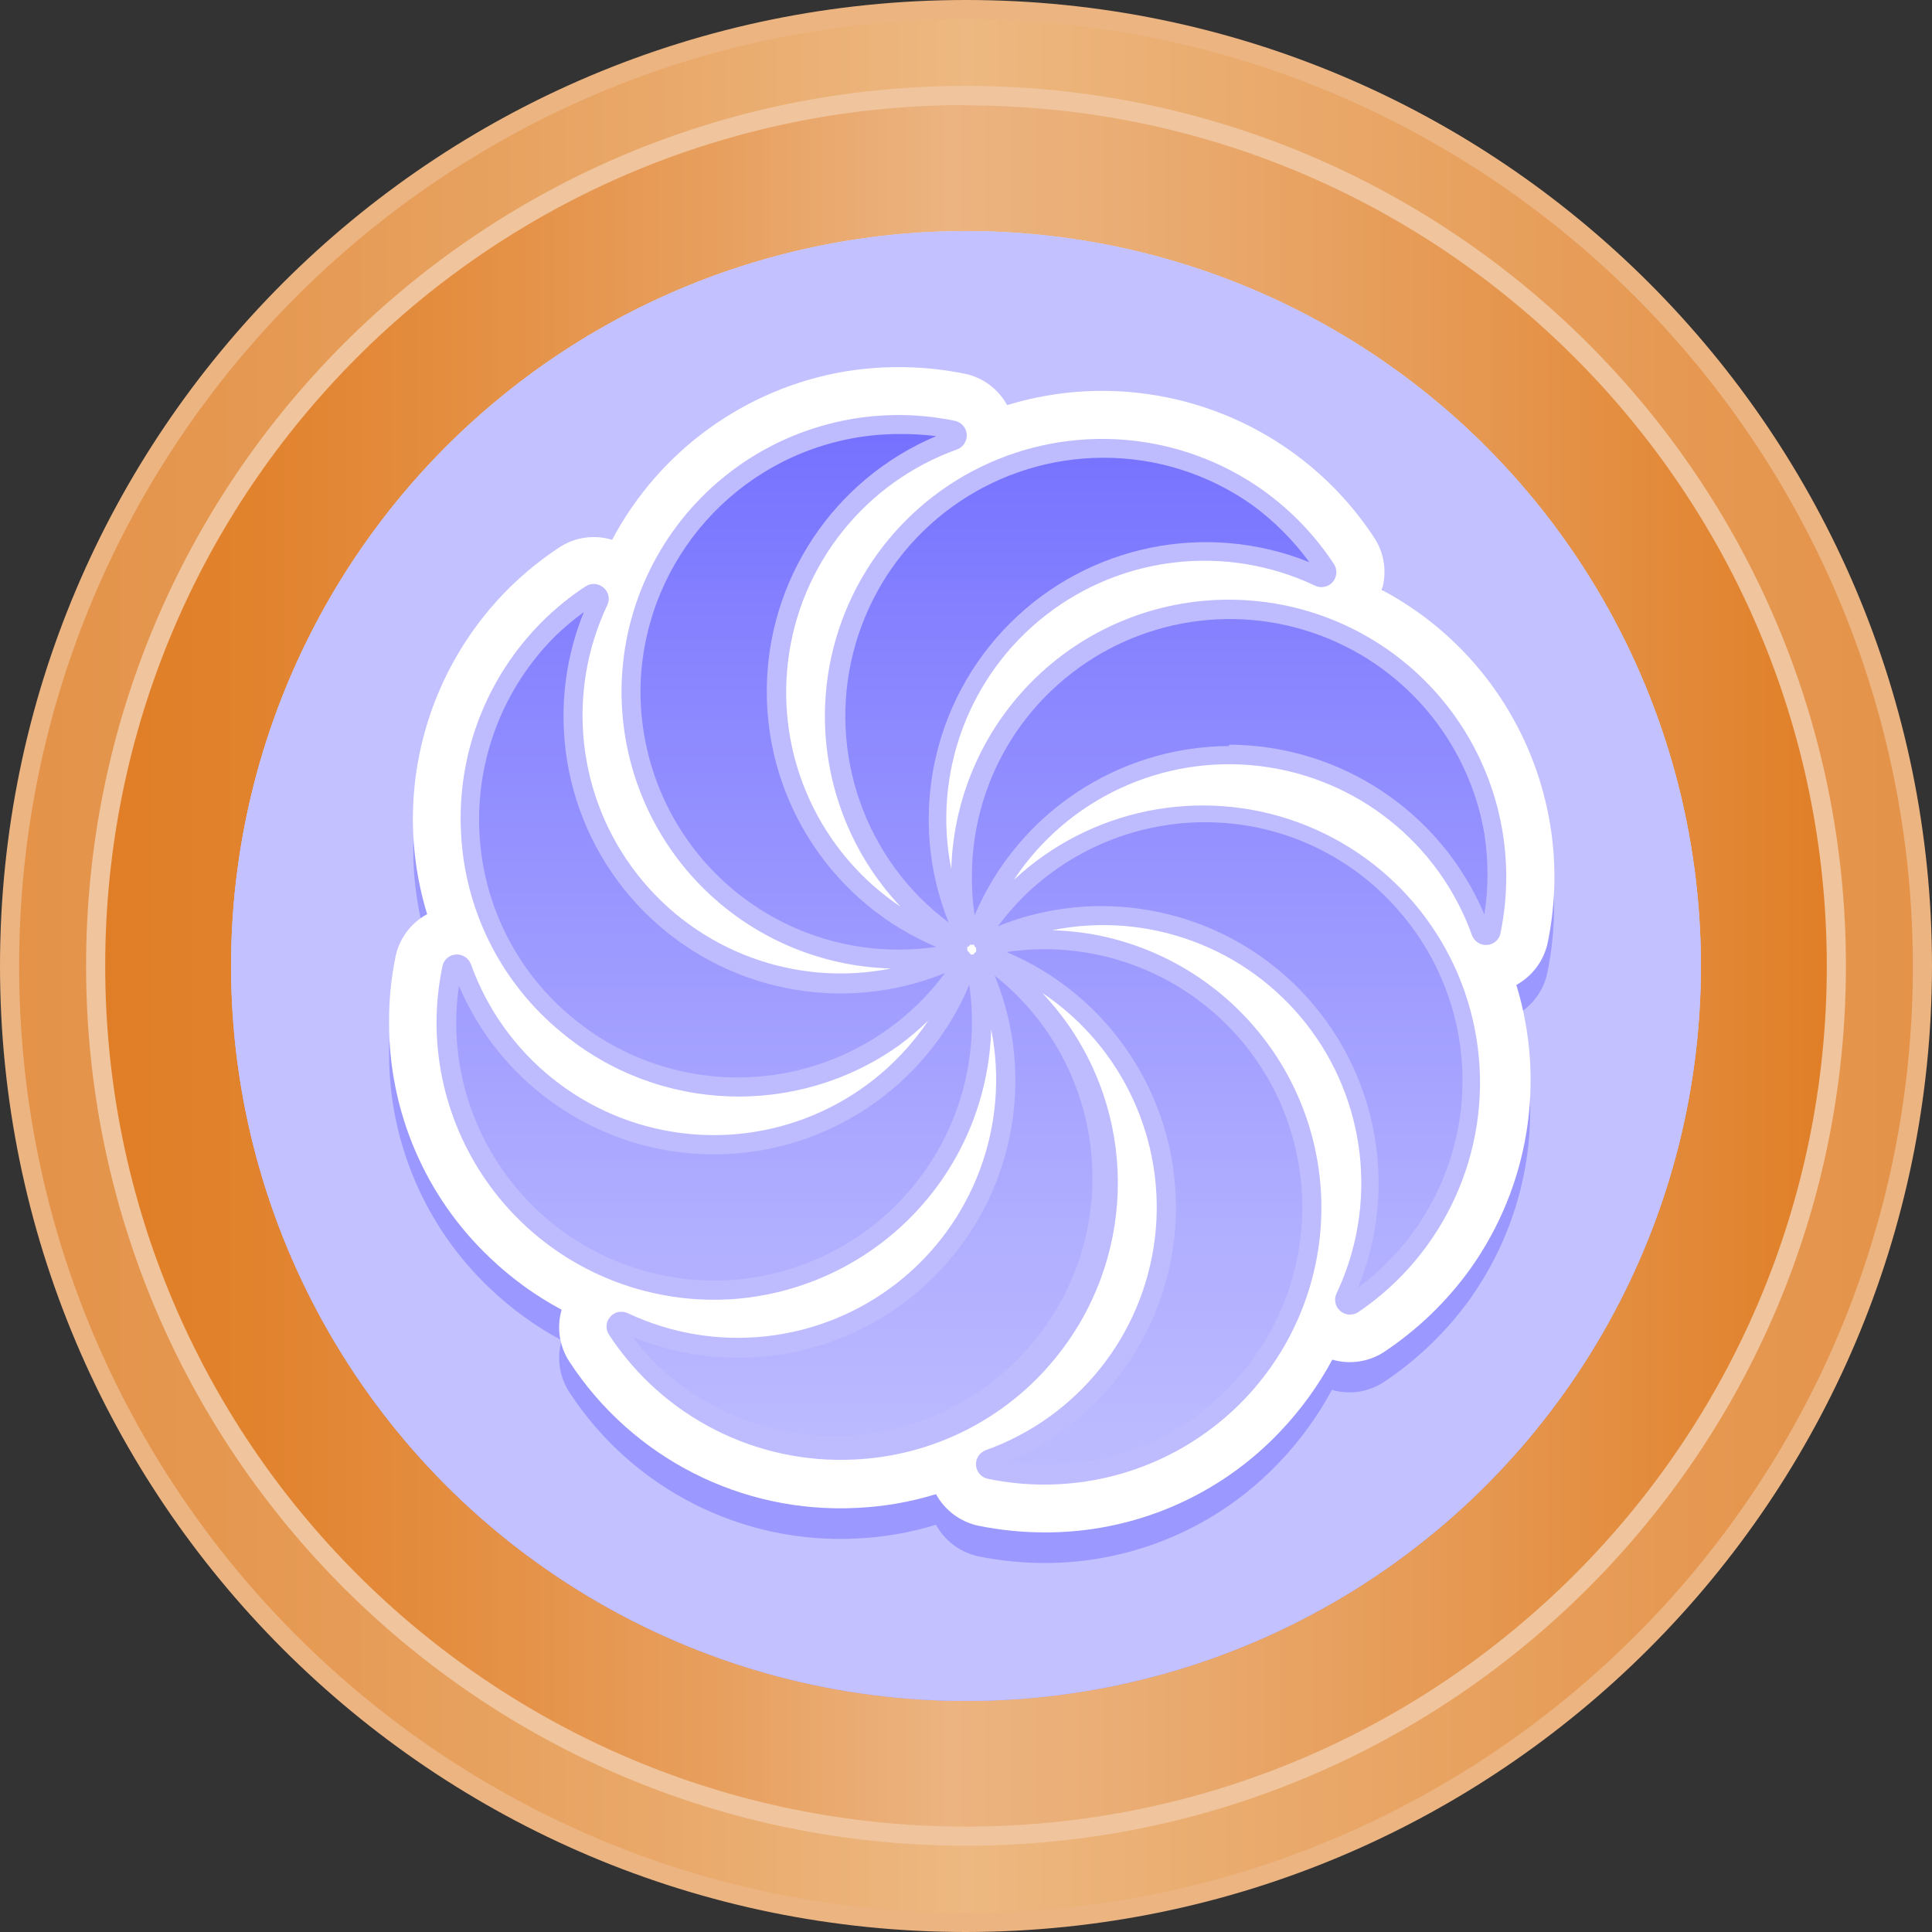 <?xml version="1.0" encoding="UTF-8"?>
<svg width="101px" height="101px" viewBox="0 0 101 101" version="1.1" xmlns="http://www.w3.org/2000/svg" xmlns:xlink="http://www.w3.org/1999/xlink">
    <rect x="0" y="0" width="101" height="101" fill="#333333" stroke="none"/>
    <!-- Generator: Sketch 63.1 (92452) - https://sketch.com -->
    <title>ic_serve_br</title>
    <desc>Created with Sketch.</desc>
    <defs>
        <linearGradient x1="-1.15463195e-14%" y1="50%" x2="100%" y2="50%" id="linearGradient-1">
            <stop stop-color="#E49248" offset="0%"></stop>
            <stop stop-color="#E59851" offset="13%"></stop>
            <stop stop-color="#E9A869" offset="34%"></stop>
            <stop stop-color="#EDB881" offset="50%"></stop>
            <stop stop-color="#EAAC6F" offset="63%"></stop>
            <stop stop-color="#E69953" offset="86%"></stop>
            <stop stop-color="#E49248" offset="100%"></stop>
        </linearGradient>
        <linearGradient x1="-0.011%" y1="49.989%" x2="99.989%" y2="49.989%" id="linearGradient-2">
            <stop stop-color="#E07E26" offset="0%"></stop>
            <stop stop-color="#E1822D" offset="9%"></stop>
            <stop stop-color="#E48E41" offset="21%"></stop>
            <stop stop-color="#E8A161" offset="37%"></stop>
            <stop stop-color="#ECB481" offset="49%"></stop>
            <stop stop-color="#EAAD74" offset="59%"></stop>
            <stop stop-color="#E69953" offset="78%"></stop>
            <stop stop-color="#E07E26" offset="100%"></stop>
        </linearGradient>
        <linearGradient x1="50%" y1="2.31176059e-15%" x2="50%" y2="100%" id="linearGradient-3">
            <stop stop-color="#BEBCFF" offset="0%"></stop>
            <stop stop-color="#AFADFF" offset="26%"></stop>
            <stop stop-color="#8985FF" offset="76%"></stop>
            <stop stop-color="#7470FF" offset="100%"></stop>
        </linearGradient>
        <linearGradient x1="49.973%" y1="100.002%" x2="49.973%" y2="0.009%" id="linearGradient-4">
            <stop stop-color="#BEBCFF" offset="0%"></stop>
            <stop stop-color="#AFADFF" offset="26%"></stop>
            <stop stop-color="#8985FF" offset="76%"></stop>
            <stop stop-color="#7470FF" offset="100%"></stop>
        </linearGradient>
    </defs>
    <g id="Page-1" stroke="none" stroke-width="1" fill="none" fill-rule="evenodd">
        <g id="ic_serve_br" fill-rule="nonzero">
            <path d="M50.5,100.5 C22.886,100.5 0.5,78.114 0.5,50.5 C0.5,22.886 22.886,0.5 50.5,0.5 C78.114,0.5 100.5,22.886 100.5,50.5 C100.467,78.101 78.101,100.467 50.5,100.5 Z" id="Path" fill="url(#linearGradient-1)"></path>
            <path d="M50.5,101 C22.61,101 0,78.39 0,50.5 C0,22.61 22.61,0 50.5,0 C78.39,0 101,22.61 101,50.5 C100.972,78.379 78.379,100.972 50.5,101 Z M50.5,1 C23.162,1 1,23.162 1,50.5 C1,77.838 23.162,100 50.5,100 C77.838,100 100,77.838 100,50.5 C99.967,23.176 77.824,1.033 50.5,1 Z" id="Shape" fill="#ECB481"></path>
            <path d="M50.5,96 C25.379,95.994 5.018,75.627 5.02,50.507 C5.022,25.386 25.386,5.022 50.507,5.02 C75.627,5.018 95.994,25.379 96,50.5 C95.972,75.618 75.618,95.972 50.5,96 Z" id="Path" fill="url(#linearGradient-2)"></path>
            <path d="M50.5,96.49 C25.095,96.49 4.5,75.895 4.5,50.49 C4.5,25.085 25.095,4.49 50.5,4.49 C75.905,4.49 96.5,25.085 96.5,50.49 C96.5,75.895 75.905,96.49 50.5,96.49 Z M50.5,5.49 C25.647,5.49 5.5,25.637 5.5,50.49 C5.5,75.343 25.647,95.49 50.5,95.49 C75.353,95.49 95.5,75.343 95.5,50.49 C95.489,25.645 75.345,5.51 50.5,5.51 L50.5,5.49 Z" id="Shape" fill="#F0C49C"></path>
            <circle id="Oval" fill="url(#linearGradient-3)" cx="50.5" cy="50.5" r="38.42"></circle>
            <g id="Group" style="mix-blend-mode: multiply;" transform="translate(12, 12)">
                <circle id="Oval" fill="#FFFFFF" cx="38.5" cy="38.5" r="38.42"></circle>
                <g opacity="0.43" style="mix-blend-mode: multiply;" fill="#7470FF" id="Oval">
                    <circle cx="38.5" cy="38.5" r="38.42"></circle>
                </g>
            </g>
            <g id="Group" opacity="0.5" style="mix-blend-mode: multiply;" transform="translate(20, 20)" fill="#7470FF">
                <path d="M48.56,44 C48.779,48.328 46.982,52.513 43.693,55.335 C40.404,58.156 35.994,59.295 31.75,58.42 C31.628,58.387 31.544,58.276 31.544,58.15 C31.544,58.024 31.628,57.913 31.75,57.88 C37.294,55.874 40.987,50.611 40.987,44.715 C40.987,38.819 37.294,33.556 31.75,31.55 C31.628,31.517 31.544,31.406 31.544,31.28 C31.544,31.154 31.628,31.043 31.75,31.01 C35.749,30.185 39.908,31.147 43.139,33.643 C46.37,36.14 48.35,39.922 48.56,44 Z M27,31.78 C27.954,31.78 28.906,31.683 29.84,31.49 C29.962,31.457 30.046,31.346 30.046,31.22 C30.046,31.094 29.962,30.983 29.84,30.95 C24.296,28.944 20.603,23.681 20.603,17.785 C20.603,11.889 24.296,6.626 29.84,4.62 C29.962,4.587 30.046,4.476 30.046,4.35 C30.046,4.224 29.962,4.113 29.84,4.08 C25.837,3.245 21.669,4.202 18.431,6.7 C15.193,9.198 13.209,12.986 13,17.07 C12.805,20.904 14.194,24.651 16.841,27.432 C19.488,30.213 23.161,31.785 27,31.78 L27,31.78 Z M34.8,52.32 C38.786,47.446 39.027,40.51 35.39,35.37 C34.381,33.945 33.112,32.724 31.65,31.77 C31.548,31.688 31.402,31.692 31.304,31.778 C31.205,31.864 31.183,32.008 31.25,32.12 C33.762,37.463 32.652,43.809 28.475,47.982 C24.297,52.155 17.951,53.258 12.61,50.74 C12.498,50.685 12.363,50.712 12.279,50.805 C12.196,50.897 12.184,51.034 12.25,51.14 C12.779,51.938 13.385,52.681 14.06,53.36 C16.857,56.151 20.704,57.63 24.65,57.432 C28.597,57.234 32.276,55.377 34.78,52.32 L34.8,52.32 Z M49.33,11.32 C48.376,9.858 47.155,8.589 45.73,7.58 C39.797,3.392 31.647,4.436 26.961,9.984 C22.275,15.531 22.609,23.741 27.73,28.89 C28.404,29.567 29.148,30.17 29.95,30.69 C30.052,30.772 30.198,30.768 30.296,30.682 C30.395,30.596 30.417,30.452 30.35,30.34 C27.862,24.998 28.985,18.67 33.16,14.51 C37.335,10.351 43.667,9.251 49,11.76 C49.106,11.783 49.215,11.744 49.282,11.658 C49.348,11.573 49.359,11.457 49.31,11.36 L49.33,11.32 Z M18,49 C13.683,49.205 9.514,47.405 6.703,44.123 C3.892,40.84 2.754,36.444 3.62,32.21 C3.659,32.097 3.765,32.02 3.885,32.02 C4.005,32.02 4.111,32.097 4.15,32.21 C6.152,37.761 11.419,41.461 17.32,41.461 C23.221,41.461 28.488,37.761 30.49,32.21 C30.529,32.097 30.635,32.02 30.755,32.02 C30.875,32.02 30.981,32.097 31.02,32.21 C31.839,36.211 30.87,40.369 28.368,43.596 C25.865,46.824 22.079,48.797 18,49 L18,49 Z M30.26,27.45 C30.26,28.404 30.357,29.356 30.55,30.29 C30.589,30.403 30.695,30.48 30.815,30.48 C30.935,30.48 31.041,30.403 31.08,30.29 C33.082,24.739 38.349,21.039 44.25,21.039 C50.151,21.039 55.418,24.739 57.42,30.29 C57.459,30.403 57.565,30.48 57.685,30.48 C57.805,30.48 57.911,30.403 57.95,30.29 C59.072,25.042 57.096,19.614 52.862,16.317 C48.629,13.019 42.882,12.432 38.069,14.805 C33.256,17.178 30.222,22.094 30.26,27.46 L30.26,27.45 Z M9.71,35.25 C12.78,37.76 16.771,38.85 20.691,38.249 C24.611,37.649 28.092,35.414 30.27,32.1 C30.331,31.996 30.319,31.864 30.239,31.774 C30.16,31.683 30.031,31.653 29.92,31.7 C24.578,34.215 18.232,33.108 14.057,28.933 C9.882,24.758 8.775,18.412 11.29,13.07 C11.337,12.959 11.307,12.83 11.216,12.751 C11.126,12.671 10.994,12.659 10.89,12.72 C10.093,13.242 9.353,13.845 8.68,14.52 C5.884,17.316 4.401,21.164 4.598,25.113 C4.794,29.063 6.651,32.745 9.71,35.25 Z M50.71,49.78 C52.168,48.817 53.436,47.593 54.45,46.17 C58.665,40.236 57.63,32.061 52.068,27.365 C46.506,22.669 38.274,23.019 33.13,28.17 C32.455,28.843 31.852,29.583 31.33,30.38 C31.269,30.484 31.281,30.616 31.361,30.706 C31.44,30.797 31.569,30.827 31.68,30.78 C37.023,28.284 43.357,29.405 47.52,33.581 C51.683,37.758 52.783,44.095 50.27,49.43 C50.217,49.544 50.247,49.679 50.342,49.76 C50.438,49.842 50.576,49.85 50.68,49.78 L50.71,49.78 Z" id="Shape"></path>
                <path d="M34.59,61.71 C33.431,61.708 32.275,61.591 31.14,61.36 C30.199,61.156 29.393,60.554 28.93,59.71 C27.58,60.126 26.182,60.368 24.77,60.43 C18.767,60.732 13.056,57.823 9.77,52.79 C9.243,51.987 9.093,50.993 9.36,50.07 C7.997,49.34 6.739,48.428 5.62,47.36 C2.236,44.162 0.325,39.706 0.34,35.05 C0.34,33.891 0.46,32.734 0.7,31.6 C0.899,30.657 1.502,29.848 2.35,29.39 C0.141,22.169 2.96,14.357 9.27,10.21 C10.078,9.684 11.077,9.541 12,9.82 C14.462,5.154 18.951,1.895 24.15,1 C26.233,0.66 28.361,0.7 30.43,1.12 C31.368,1.319 32.172,1.918 32.63,2.76 C39.856,0.548 47.675,3.372 51.82,9.69 L51.82,9.69 C52.35,10.496 52.496,11.496 52.22,12.42 C58.882,15.962 62.412,23.47 60.89,30.86 C60.691,31.8 60.092,32.607 59.25,33.07 C60.796,38.113 59.913,43.588 56.86,47.89 C55.628,49.609 54.093,51.09 52.33,52.26 L52.33,52.26 C51.531,52.779 50.545,52.925 49.63,52.66 C48.896,54.021 47.985,55.279 46.92,56.4 C43.722,59.801 39.258,61.723 34.59,61.71 L34.59,61.71 Z M23.19,54.43 C23.623,54.455 24.057,54.455 24.49,54.43 C27.429,54.294 30.19,52.98 32.149,50.784 C34.108,48.588 35.099,45.696 34.9,42.76 C33.292,48.422 28.857,52.842 23.19,54.43 L23.19,54.43 Z M41.81,36.43 C44.681,41.581 44.677,47.852 41.8,53 C42.065,52.776 42.315,52.535 42.55,52.28 C44.633,50.099 45.719,47.152 45.55,44.14 C45.397,41.17 44.048,38.389 41.81,36.43 L41.81,36.43 Z M9,42.27 C9.233,42.53 9.473,42.78 9.72,43.02 C11.908,45.093 14.85,46.177 17.86,46.02 L17.86,46.02 C20.836,45.864 23.622,44.507 25.58,42.26 C20.432,45.153 14.148,45.153 9,42.26 L9,42.27 Z M42.24,27.12 C47.899,28.713 52.328,33.126 53.94,38.78 C54.167,35.616 53.006,32.511 50.759,30.272 C48.513,28.033 45.403,26.882 42.24,27.12 L42.24,27.12 Z M11.62,32.93 C13.771,34.678 16.504,35.55 19.27,35.37 C13.608,33.766 9.19,29.329 7.61,23.66 C7.585,24.09 7.585,24.52 7.61,24.95 C7.735,28.067 9.192,30.98 11.61,32.95 L11.62,32.93 Z M19.76,9.5 C17.5,11.469 16.141,14.274 15.998,17.268 C15.854,20.262 16.939,23.184 19,25.36 C19.24,25.613 19.49,25.853 19.75,26.08 C16.851,20.934 16.851,14.646 19.75,9.5 L19.76,9.5 Z M44.25,16.5 C41.431,16.486 38.716,17.561 36.67,19.5 C36.423,19.74 36.183,19.99 35.95,20.25 C41.102,17.357 47.388,17.357 52.54,20.25 C50.58,18 47.79,16.643 44.81,16.49 L44.25,16.5 Z M37.63,8.12 C31.753,8.076 26.893,12.688 26.63,18.56 C26.605,18.99 26.605,19.42 26.63,19.85 C28.207,14.158 32.638,9.701 38.32,8.09 C38.09,8.07 37.86,8.07 37.63,8.07 L37.63,8.12 Z" id="Shape"></path>
            </g>
            <path d="M68.56,62.4 C68.779,66.728 66.982,70.913 63.693,73.735 C60.404,76.556 55.994,77.695 51.75,76.82 C51.628,76.787 51.544,76.676 51.544,76.55 C51.544,76.424 51.628,76.313 51.75,76.28 C57.294,74.274 60.987,69.011 60.987,63.115 C60.987,57.219 57.294,51.956 51.75,49.95 C51.628,49.917 51.544,49.806 51.544,49.68 C51.544,49.554 51.628,49.443 51.75,49.41 C55.75,48.585 59.912,49.548 63.143,52.047 C66.374,54.545 68.352,58.331 68.56,62.41 L68.56,62.4 Z M47,50.18 C47.954,50.18 48.906,50.083 49.84,49.89 C49.962,49.857 50.046,49.746 50.046,49.62 C50.046,49.494 49.962,49.383 49.84,49.35 C44.296,47.344 40.603,42.081 40.603,36.185 C40.603,30.289 44.296,25.026 49.84,23.02 C49.962,22.987 50.046,22.876 50.046,22.75 C50.046,22.624 49.962,22.513 49.84,22.48 C45.837,21.645 41.669,22.602 38.431,25.1 C35.193,27.598 33.209,31.386 33,35.47 C32.805,39.304 34.194,43.051 36.841,45.832 C39.488,48.613 43.161,50.185 47,50.18 L47,50.18 Z M54.8,70.72 C58.786,65.846 59.027,58.91 55.39,53.77 C54.381,52.345 53.112,51.124 51.65,50.17 C51.548,50.088 51.402,50.092 51.304,50.178 C51.205,50.264 51.183,50.408 51.25,50.52 C53.762,55.863 52.652,62.209 48.475,66.382 C44.297,70.555 37.951,71.658 32.61,69.14 C32.498,69.085 32.363,69.112 32.279,69.205 C32.196,69.297 32.184,69.434 32.25,69.54 C32.779,70.338 33.385,71.081 34.06,71.76 C36.857,74.551 40.704,76.03 44.65,75.832 C48.597,75.634 52.276,73.777 54.78,70.72 L54.8,70.72 Z M69.33,29.72 C68.368,28.263 67.14,27.001 65.71,26 C59.777,21.812 51.627,22.856 46.941,28.404 C42.255,33.951 42.589,42.161 47.71,47.31 C48.384,47.987 49.128,48.59 49.93,49.11 C50.032,49.192 50.178,49.188 50.276,49.102 C50.375,49.016 50.397,48.872 50.33,48.76 C47.819,43.412 48.936,37.063 53.122,32.892 C57.308,28.722 63.661,27.629 69,30.16 C69.106,30.183 69.215,30.144 69.282,30.058 C69.348,29.973 69.359,29.857 69.31,29.76 L69.33,29.72 Z M38,67.43 C33.677,67.637 29.501,65.833 26.689,62.544 C23.876,59.254 22.743,54.848 23.62,50.61 C23.659,50.497 23.765,50.42 23.885,50.42 C24.005,50.42 24.111,50.497 24.15,50.61 C26.152,56.161 31.419,59.861 37.32,59.861 C43.221,59.861 48.488,56.161 50.49,50.61 C50.529,50.497 50.635,50.42 50.755,50.42 C50.875,50.42 50.981,50.497 51.02,50.61 C51.849,54.615 50.885,58.782 48.381,62.017 C45.878,65.251 42.085,67.229 38,67.43 L38,67.43 Z M50.26,45.85 C50.26,46.804 50.357,47.756 50.55,48.69 C50.589,48.803 50.695,48.88 50.815,48.88 C50.935,48.88 51.041,48.803 51.08,48.69 C53.082,43.139 58.349,39.439 64.25,39.439 C70.151,39.439 75.418,43.139 77.42,48.69 C77.459,48.803 77.565,48.88 77.685,48.88 C77.805,48.88 77.911,48.803 77.95,48.69 C79.072,43.442 77.096,38.014 72.862,34.717 C68.629,31.419 62.882,30.832 58.069,33.205 C53.256,35.578 50.222,40.494 50.26,45.86 L50.26,45.85 Z M29.71,53.65 C32.78,56.16 36.771,57.25 40.691,56.649 C44.611,56.049 48.092,53.814 50.27,50.5 C50.331,50.396 50.319,50.264 50.239,50.174 C50.16,50.083 50.031,50.053 49.92,50.1 C44.578,52.615 38.232,51.508 34.057,47.333 C29.882,43.158 28.775,36.812 31.29,31.47 C31.337,31.359 31.307,31.23 31.216,31.151 C31.126,31.071 30.994,31.059 30.89,31.12 C30.093,31.642 29.353,32.245 28.68,32.92 C25.884,35.716 24.401,39.564 24.598,43.513 C24.794,47.463 26.651,51.145 29.71,53.65 Z M70.71,68.18 C72.168,67.217 73.436,65.993 74.45,64.57 C78.665,58.636 77.63,50.461 72.068,45.765 C66.506,41.069 58.274,41.419 53.13,46.57 C52.455,47.243 51.852,47.983 51.33,48.78 C51.269,48.884 51.281,49.016 51.361,49.106 C51.44,49.197 51.569,49.227 51.68,49.18 C57.023,46.684 63.357,47.805 67.52,51.981 C71.683,56.158 72.783,62.495 70.27,67.83 C70.217,67.944 70.247,68.079 70.342,68.16 C70.438,68.242 70.576,68.25 70.68,68.18 L70.71,68.18 Z" id="Shape" fill="#FFFFFF"></path>
            <path d="M54.59,80.11 C53.431,80.108 52.275,79.991 51.14,79.76 C50.199,79.556 49.393,78.954 48.93,78.11 C47.58,78.526 46.182,78.768 44.77,78.83 C38.767,79.132 33.056,76.223 29.77,71.19 C29.243,70.387 29.093,69.393 29.36,68.47 C27.997,67.74 26.739,66.828 25.62,65.76 C22.236,62.562 20.325,58.106 20.34,53.45 C20.333,52.291 20.447,51.135 20.68,50 C20.879,49.057 21.482,48.248 22.33,47.79 C20.121,40.569 22.94,32.757 29.25,28.61 C30.063,28.078 31.071,27.935 32,28.22 C34.471,23.557 38.967,20.305 44.17,19.42 C46.253,19.08 48.381,19.12 50.45,19.54 C51.388,19.739 52.192,20.338 52.65,21.18 C59.876,18.968 67.695,21.792 71.84,28.11 L71.84,28.11 C72.37,28.916 72.516,29.916 72.24,30.84 C78.902,34.382 82.432,41.89 80.91,49.28 C80.711,50.22 80.112,51.027 79.27,51.49 C80.816,56.533 79.933,62.008 76.88,66.31 C75.648,68.029 74.113,69.51 72.35,70.68 L72.35,70.68 C71.551,71.199 70.565,71.345 69.65,71.08 C68.916,72.441 68.005,73.699 66.94,74.82 C63.734,78.218 59.262,80.134 54.59,80.11 Z M43.19,72.83 C43.623,72.855 44.057,72.855 44.49,72.83 C47.429,72.694 50.19,71.38 52.149,69.184 C54.108,66.988 55.099,64.096 54.9,61.16 C53.292,66.822 48.857,71.242 43.19,72.83 L43.19,72.83 Z M61.81,54.83 C64.688,59.982 64.688,66.258 61.81,71.41 C62.075,71.186 62.325,70.945 62.56,70.69 C64.643,68.509 65.729,65.562 65.56,62.55 C65.407,59.575 64.054,56.789 61.81,54.83 Z M29,60.67 C29.233,60.93 29.473,61.18 29.72,61.42 C31.908,63.493 34.85,64.577 37.86,64.42 L37.86,64.42 C40.836,64.264 43.622,62.907 45.58,60.66 C40.432,63.553 34.148,63.553 29,60.66 L29,60.67 Z M62.24,45.52 C67.899,47.113 72.328,51.526 73.94,57.18 C74.167,54.016 73.006,50.911 70.759,48.672 C68.513,46.433 65.403,45.282 62.24,45.52 L62.24,45.52 Z M31.62,51.33 C33.771,53.078 36.504,53.95 39.27,53.77 C33.608,52.166 29.19,47.729 27.61,42.06 C27.585,42.49 27.585,42.92 27.61,43.35 C27.735,46.467 29.192,49.38 31.61,51.35 L31.62,51.33 Z M39.76,27.9 C37.5,29.869 36.141,32.674 35.998,35.668 C35.854,38.662 36.939,41.584 39,43.76 C39.24,44.013 39.49,44.253 39.75,44.48 C36.851,39.334 36.851,33.046 39.75,27.9 L39.76,27.9 Z M64.25,34.9 C61.431,34.886 58.716,35.961 56.67,37.9 C56.423,38.14 56.183,38.39 55.95,38.65 C61.102,35.757 67.388,35.757 72.54,38.65 C70.58,36.4 67.79,35.043 64.81,34.89 L64.25,34.9 Z M57.63,26.52 C51.753,26.476 46.893,31.088 46.63,36.96 C46.605,37.39 46.605,37.82 46.63,38.25 C48.207,32.558 52.638,28.101 58.32,26.49 C58.09,26.47 57.86,26.47 57.63,26.47 L57.63,26.52 Z" id="Shape" fill="#FFFFFF"></path>
            <path d="M68.56,62.4 C68.779,66.728 66.982,70.913 63.693,73.735 C60.404,76.556 55.994,77.695 51.75,76.82 C51.628,76.787 51.544,76.676 51.544,76.55 C51.544,76.424 51.628,76.313 51.75,76.28 C57.294,74.274 60.987,69.011 60.987,63.115 C60.987,57.219 57.294,51.956 51.75,49.95 C51.628,49.917 51.544,49.806 51.544,49.68 C51.544,49.554 51.628,49.443 51.75,49.41 C55.75,48.585 59.912,49.548 63.143,52.047 C66.374,54.545 68.352,58.331 68.56,62.41 L68.56,62.4 Z M47,50.18 C47.954,50.18 48.906,50.083 49.84,49.89 C49.962,49.857 50.046,49.746 50.046,49.62 C50.046,49.494 49.962,49.383 49.84,49.35 C44.296,47.344 40.603,42.081 40.603,36.185 C40.603,30.289 44.296,25.026 49.84,23.02 C49.962,22.987 50.046,22.876 50.046,22.75 C50.046,22.624 49.962,22.513 49.84,22.48 C45.837,21.645 41.669,22.602 38.431,25.1 C35.193,27.598 33.209,31.386 33,35.47 C32.805,39.304 34.194,43.051 36.841,45.832 C39.488,48.613 43.161,50.185 47,50.18 L47,50.18 Z M54.8,70.72 C58.786,65.846 59.027,58.91 55.39,53.77 C54.381,52.345 53.112,51.124 51.65,50.17 C51.548,50.088 51.402,50.092 51.304,50.178 C51.205,50.264 51.183,50.408 51.25,50.52 C53.762,55.863 52.652,62.209 48.475,66.382 C44.297,70.555 37.951,71.658 32.61,69.14 C32.498,69.085 32.363,69.112 32.279,69.205 C32.196,69.297 32.184,69.434 32.25,69.54 C32.779,70.338 33.385,71.081 34.06,71.76 C36.857,74.551 40.704,76.03 44.65,75.832 C48.597,75.634 52.276,73.777 54.78,70.72 L54.8,70.72 Z M69.33,29.72 C68.368,28.263 67.14,27.001 65.71,26 C59.777,21.812 51.627,22.856 46.941,28.404 C42.255,33.951 42.589,42.161 47.71,47.31 C48.384,47.987 49.128,48.59 49.93,49.11 C50.032,49.192 50.178,49.188 50.276,49.102 C50.375,49.016 50.397,48.872 50.33,48.76 C47.819,43.412 48.936,37.063 53.122,32.892 C57.308,28.722 63.661,27.629 69,30.16 C69.106,30.183 69.215,30.144 69.282,30.058 C69.348,29.973 69.359,29.857 69.31,29.76 L69.33,29.72 Z M38,67.43 C33.677,67.637 29.501,65.833 26.689,62.544 C23.876,59.254 22.743,54.848 23.62,50.61 C23.659,50.497 23.765,50.42 23.885,50.42 C24.005,50.42 24.111,50.497 24.15,50.61 C26.152,56.161 31.419,59.861 37.32,59.861 C43.221,59.861 48.488,56.161 50.49,50.61 C50.529,50.497 50.635,50.42 50.755,50.42 C50.875,50.42 50.981,50.497 51.02,50.61 C51.849,54.615 50.885,58.782 48.381,62.017 C45.878,65.251 42.085,67.229 38,67.43 L38,67.43 Z M50.26,45.85 C50.26,46.804 50.357,47.756 50.55,48.69 C50.589,48.803 50.695,48.88 50.815,48.88 C50.935,48.88 51.041,48.803 51.08,48.69 C53.082,43.139 58.349,39.439 64.25,39.439 C70.151,39.439 75.418,43.139 77.42,48.69 C77.459,48.803 77.565,48.88 77.685,48.88 C77.805,48.88 77.911,48.803 77.95,48.69 C79.072,43.442 77.096,38.014 72.862,34.717 C68.629,31.419 62.882,30.832 58.069,33.205 C53.256,35.578 50.222,40.494 50.26,45.86 L50.26,45.85 Z M29.71,53.65 C32.78,56.16 36.771,57.25 40.691,56.649 C44.611,56.049 48.092,53.814 50.27,50.5 C50.331,50.396 50.319,50.264 50.239,50.174 C50.16,50.083 50.031,50.053 49.92,50.1 C44.578,52.615 38.232,51.508 34.057,47.333 C29.882,43.158 28.775,36.812 31.29,31.47 C31.337,31.359 31.307,31.23 31.216,31.151 C31.126,31.071 30.994,31.059 30.89,31.12 C30.093,31.642 29.353,32.245 28.68,32.92 C25.884,35.716 24.401,39.564 24.598,43.513 C24.794,47.463 26.651,51.145 29.71,53.65 Z M70.71,68.18 C72.168,67.217 73.436,65.993 74.45,64.57 C78.665,58.636 77.63,50.461 72.068,45.765 C66.506,41.069 58.274,41.419 53.13,46.57 C52.455,47.243 51.852,47.983 51.33,48.78 C51.269,48.884 51.281,49.016 51.361,49.106 C51.44,49.197 51.569,49.227 51.68,49.18 C57.023,46.684 63.357,47.805 67.52,51.981 C71.683,56.158 72.783,62.495 70.27,67.83 C70.217,67.944 70.247,68.079 70.342,68.16 C70.438,68.242 70.576,68.25 70.68,68.18 L70.71,68.18 Z" id="Shape" fill="url(#linearGradient-4)"></path>
            <path d="M54.59,77.61 C53.602,77.61 52.617,77.51 51.65,77.31 C51.306,77.242 51.049,76.952 51.024,76.602 C50.998,76.252 51.209,75.928 51.54,75.81 C56.333,74.089 59.749,69.815 60.37,64.76 C60.992,59.705 58.714,54.731 54.48,51.9 C54.948,52.397 55.382,52.925 55.78,53.48 C59.54,58.793 59.29,65.962 55.17,71 L55.17,71 C52.582,74.189 48.753,76.118 44.65,76.3 C39.526,76.553 34.651,74.072 31.84,69.78 C31.644,69.49 31.668,69.103 31.9,68.84 C32.13,68.578 32.505,68.501 32.82,68.65 C37.428,70.822 42.867,70.215 46.883,67.081 C50.899,63.946 52.808,58.818 51.82,53.82 C51.798,54.49 51.731,55.158 51.62,55.82 C50.484,62.533 44.848,67.562 38.05,67.93 L38.05,67.93 C34.084,68.127 30.21,66.69 27.332,63.954 C24.454,61.217 22.823,57.421 22.82,53.45 C22.823,52.462 22.927,51.477 23.13,50.51 C23.198,50.171 23.485,49.921 23.83,49.9 C24.178,49.874 24.5,50.083 24.62,50.41 C26.341,55.203 30.615,58.619 35.67,59.24 C40.725,59.862 45.699,57.584 48.53,53.35 C48.049,53.816 47.538,54.25 47,54.65 C41.66,58.445 34.436,58.178 29.39,54 L29.39,54 C26.215,51.419 24.291,47.607 24.1,43.52 C23.889,39.422 25.422,35.426 28.32,32.52 C29.02,31.818 29.79,31.192 30.62,30.65 C30.91,30.462 31.291,30.49 31.55,30.72 C31.817,30.942 31.899,31.317 31.75,31.63 C29.569,36.238 30.173,41.682 33.31,45.7 C36.446,49.719 41.58,51.626 46.58,50.63 C42.686,50.527 38.998,48.858 36.35,46.002 C33.702,43.145 32.318,39.341 32.51,35.45 C32.722,31.225 34.772,27.304 38.119,24.718 C41.467,22.132 45.778,21.139 49.92,22 C50.263,22.071 50.517,22.362 50.54,22.712 C50.564,23.062 50.351,23.384 50.02,23.5 C45.232,25.223 41.821,29.495 41.2,34.546 C40.578,39.597 42.852,44.567 47.08,47.4 C44.374,44.529 42.952,40.681 43.14,36.74 C43.397,31.453 46.516,26.726 51.275,24.408 C56.035,22.091 61.679,22.552 66,25.61 C67.472,26.658 68.737,27.97 69.73,29.48 L69.73,29.48 C69.927,29.775 69.901,30.165 69.666,30.431 C69.431,30.696 69.046,30.77 68.73,30.61 C64.122,28.429 58.678,29.033 54.66,32.17 C50.641,35.306 48.734,40.44 49.73,45.44 C49.843,41.533 51.527,37.837 54.402,35.189 C57.276,32.541 61.097,31.164 65,31.37 C69.224,31.588 73.142,33.641 75.726,36.989 C78.309,40.338 79.301,44.649 78.44,48.79 C78.372,49.129 78.085,49.379 77.74,49.4 C77.392,49.426 77.07,49.217 76.95,48.89 C75.227,44.083 70.937,40.661 65.867,40.049 C60.798,39.438 55.817,41.741 53,46 C56.983,42.286 62.713,41.119 67.832,42.98 C72.951,44.841 76.594,49.414 77.262,54.82 C77.93,60.225 75.511,65.548 71,68.6 L71,68.6 C70.706,68.79 70.322,68.761 70.06,68.53 C69.8,68.303 69.722,67.932 69.87,67.62 C72.053,63.006 71.444,57.554 68.296,53.535 C65.149,49.516 60.003,47.618 55,48.63 C55.67,48.649 56.338,48.713 57,48.82 C63.693,49.969 68.7,55.598 69.06,62.38 L69.06,62.38 C69.266,66.347 67.833,70.224 65.097,73.104 C62.361,75.983 58.562,77.613 54.59,77.61 L54.59,77.61 Z M52.59,76.47 C53.253,76.563 53.921,76.61 54.59,76.61 C58.287,76.609 61.822,75.091 64.368,72.411 C66.915,69.73 68.249,66.122 68.06,62.43 C67.873,58.631 66.088,55.088 63.147,52.677 C60.206,50.265 56.382,49.209 52.62,49.77 C57.987,52.035 61.476,57.294 61.476,63.12 C61.476,68.946 57.987,74.205 52.62,76.47 L52.59,76.47 Z M33.09,69.91 C33.482,70.438 33.913,70.936 34.38,71.4 C37.99,74.794 43.171,75.936 47.873,74.374 C52.576,72.812 56.044,68.797 56.905,63.917 C57.767,59.037 55.884,54.078 52,51 C54.212,56.4 52.969,62.601 48.846,66.731 C44.722,70.86 38.524,72.114 33.12,69.91 L33.09,69.91 Z M57.6,47.37 C62.419,47.374 66.92,49.774 69.607,53.773 C72.295,57.773 72.817,62.847 71,67.31 C73.965,65.115 75.9,61.801 76.354,58.14 C76.807,54.479 75.74,50.792 73.4,47.94 C71.003,44.978 67.456,43.181 63.65,43 C59.848,42.816 56.145,44.243 53.45,46.93 C52.989,47.396 52.561,47.894 52.17,48.42 C53.896,47.724 55.739,47.367 57.6,47.37 L57.6,47.37 Z M24,51.49 C23.898,52.152 23.848,52.82 23.85,53.49 C23.862,57.176 25.38,60.696 28.053,63.234 C30.725,65.772 34.319,67.107 38,66.93 L38,66.93 C41.796,66.733 45.334,64.947 47.745,62.008 C50.156,59.07 51.218,55.251 50.67,51.49 C48.405,56.857 43.146,60.346 37.32,60.346 C31.494,60.346 26.235,56.857 23.97,51.49 L24,51.49 Z M30,53.26 C32.855,55.605 36.546,56.677 40.213,56.225 C43.879,55.773 47.2,53.838 49.4,50.87 C44.005,53.061 37.823,51.81 33.705,47.693 C29.587,43.577 28.332,37.396 30.52,32 C29.983,32.39 29.476,32.818 29,33.28 C26.314,35.973 24.884,39.671 25.06,43.47 C25.231,47.29 27.029,50.853 30,53.26 Z M50.75,49.9 L50.88,49.9 L50.97,49.8 L51.03,49.75 L51.03,49.62 C51.03,49.62 51.03,49.57 51.03,49.55 L50.93,49.45 L50.93,49.39 L50.72,49.39 L50.63,49.49 L50.57,49.49 L50.57,49.62 C50.57,49.62 50.57,49.62 50.57,49.7 C50.605,49.725 50.635,49.755 50.66,49.79 L50.71,49.85 L50.75,49.9 Z M47,22.69 C46.246,22.689 45.493,22.752 44.75,22.88 C38.514,23.945 33.844,29.183 33.5,35.5 C33.304,39.531 34.923,43.437 37.913,46.148 C40.902,48.858 44.948,50.088 48.94,49.5 C43.573,47.235 40.084,41.976 40.084,36.15 C40.084,30.324 43.573,25.065 48.94,22.8 C48.297,22.719 47.648,22.682 47,22.69 L47,22.69 Z M57.64,23.93 C52.201,23.951 47.306,27.234 45.222,32.258 C43.138,37.282 44.272,43.066 48.1,46.93 C48.564,47.397 49.062,47.828 49.59,48.22 C47.433,42.833 48.697,36.679 52.803,32.579 C56.91,28.479 63.067,27.224 68.45,29.39 C67.611,28.241 66.599,27.229 65.45,26.39 C63.162,24.771 60.423,23.911 57.62,23.93 L57.64,23.93 Z M64.27,38.93 C70.09,38.955 75.334,42.449 77.6,47.81 C77.815,46.412 77.815,44.988 77.6,43.59 C76.761,38.677 73.284,34.627 68.555,33.053 C63.826,31.48 58.615,32.639 55,36.07 C52.31,38.61 50.794,42.151 50.81,45.85 C50.805,46.519 50.852,47.188 50.95,47.85 C53.22,42.511 58.448,39.032 64.25,39 L64.27,38.93 Z" id="Shape" fill="#BEBCFF"></path>
        </g>
    </g>
</svg>